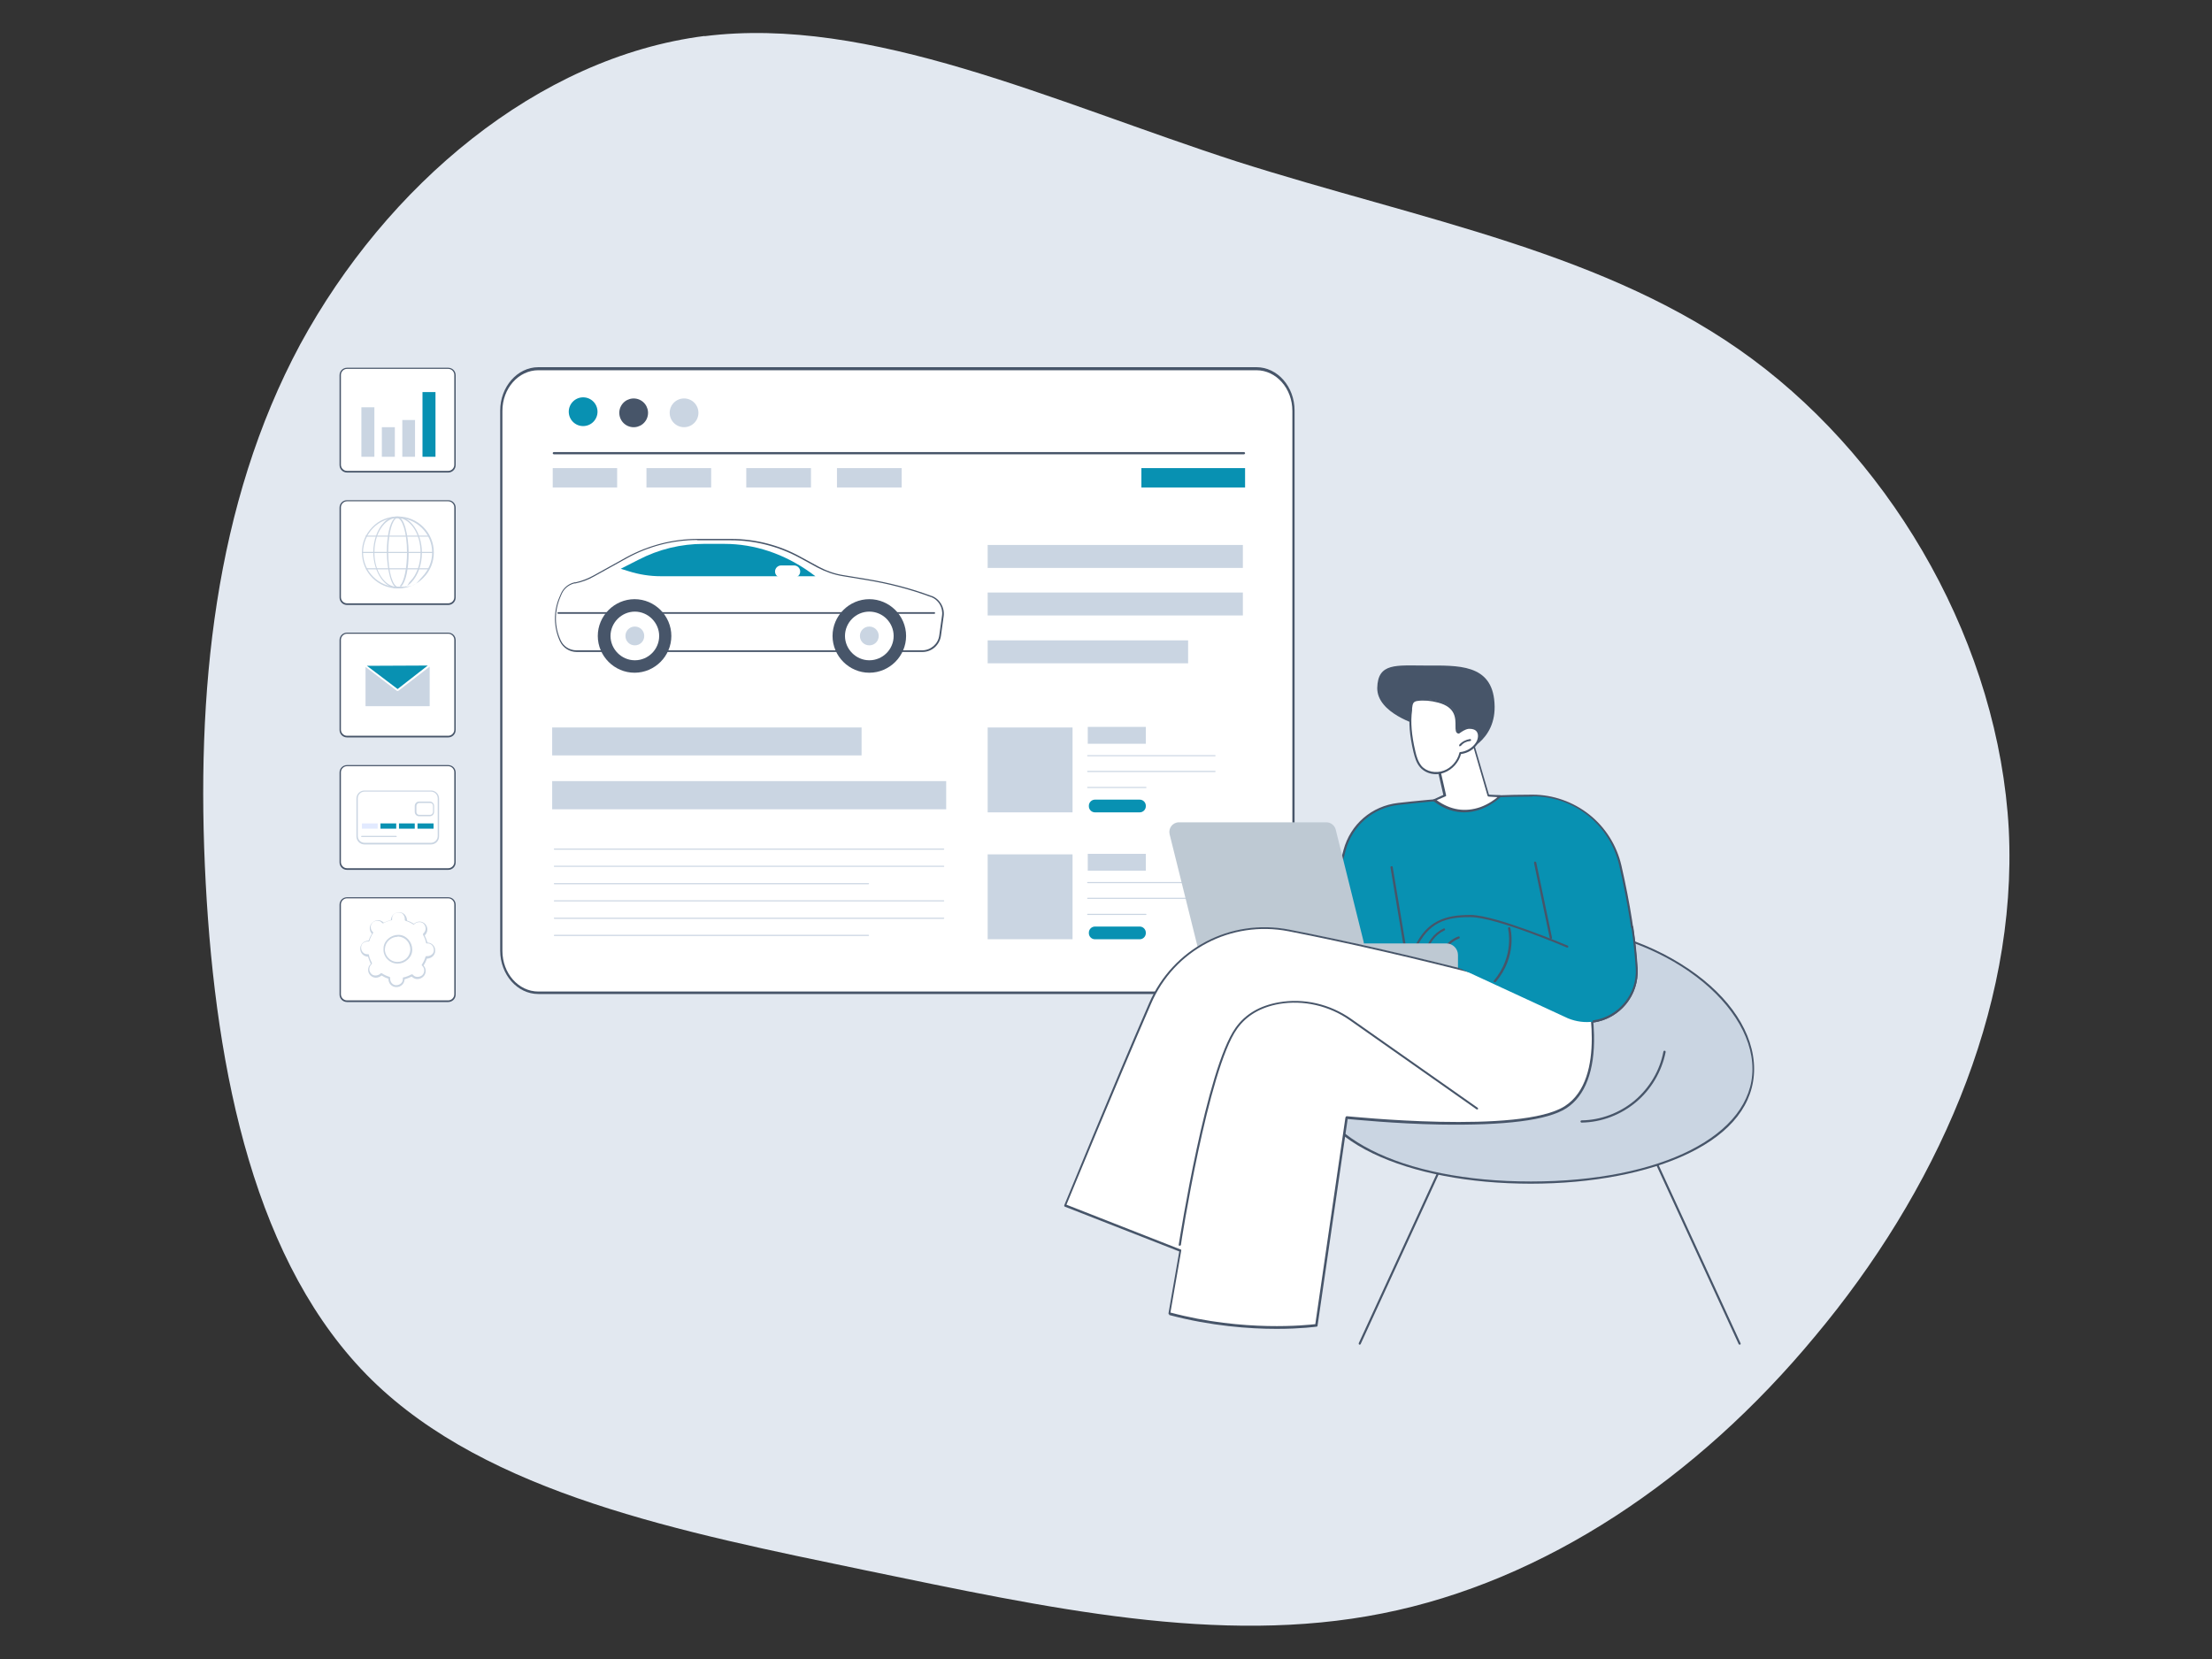 <svg xmlns="http://www.w3.org/2000/svg" id="Layer_1" viewBox="0 0 800 600"><rect x="0" y="0" width="800" height="600" fill="#333333" stroke="none"/><defs><style>.st1{fill:#cad5e2}.st2{fill:#475569}.st3{fill:#bec9d3}.st4{fill:#fff}.st7{fill:#0891b2}</style></defs><path fill="#e2e8f0" d="M254.7 13.1c60-7.6 125.9 23.7 192.6 45.3 66.9 21.3 134.3 32.8 186.5 71.5 52.2 38.7 89.1 104.2 92.7 170 3.3 66-26.9 131.8-70 183.3-42.8 51.7-98 88.7-156.5 100.3-59 11.8-121.2-2-187.1-15.6-66.3-13.8-136.3-27.5-178.5-68.9-42.1-41.4-56.3-110.6-60-179.6s3.2-137.2 34.2-194.9C139.7 67.3 194.3 20.7 254.9 13Z"/><g><g><path d="M162.1 266.4h-36.6c-1.4 0-2.5-1.1-2.5-2.5v-32.5c0-1.4 1.1-2.5 2.5-2.5h36.6c1.4 0 2.5 1.1 2.5 2.5v32.5c0 1.4-1.1 2.5-2.5 2.5Z" class="st4"/><path d="M125.5 229.2c-1.2 0-2.2 1-2.2 2.2v32.5c0 1.2 1 2.2 2.2 2.2h36.6c1.2 0 2.2-1 2.2-2.2v-32.5c0-1.2-1-2.2-2.2-2.2h-36.6Zm36.6 37.5h-36.6c-1.5 0-2.7-1.2-2.7-2.7v-32.5c0-1.5 1.2-2.7 2.7-2.7h36.6c1.5 0 2.7 1.2 2.7 2.7V264c0 1.5-1.2 2.7-2.7 2.7Z" class="st2"/><path d="m143.8 249.2-11.1-8.4 22-.1-10.9 8.5z" class="st7"/><path d="M155.4 255.4h-23.2v-14.2l11.4 8.7h.4l11.4-8.8v14.3Z" class="st1"/></g><g><path d="M162.1 170.7h-36.6c-1.4 0-2.5-1.1-2.5-2.5v-32.5c0-1.4 1.1-2.5 2.5-2.5h36.6c1.4 0 2.5 1.1 2.5 2.5v32.5c0 1.4-1.1 2.5-2.5 2.5Z" class="st4"/><path d="M125.5 133.4c-1.2 0-2.2 1-2.2 2.2v32.5c0 1.2 1 2.2 2.2 2.2h36.6c1.2 0 2.2-1 2.2-2.2v-32.5c0-1.2-1-2.2-2.2-2.2h-36.6Zm36.6 37.5h-36.6c-1.5 0-2.7-1.2-2.7-2.7v-32.5c0-1.5 1.2-2.7 2.7-2.7h36.6c1.5 0 2.7 1.2 2.7 2.7v32.5c0 1.5-1.2 2.7-2.7 2.7Z" class="st2"/><path d="M135.4 165.2h-4.7v-17.9h4.7v17.9zM142.8 165.2h-4.7v-10.7h4.7v10.7zM150.1 165.2h-4.6v-13.3h4.6v13.3z" class="st1"/><path d="M157.5 165.2h-4.7v-23.4h4.7v23.4z" class="st7"/></g><g><path d="M162.1 314.3h-36.6c-1.4 0-2.5-1.1-2.5-2.5v-32.5c0-1.4 1.1-2.5 2.5-2.5h36.6c1.4 0 2.5 1.1 2.5 2.5v32.5c0 1.4-1.1 2.5-2.5 2.5Z" class="st4"/><path d="M125.5 277.1c-1.2 0-2.2 1-2.2 2.2v32.5c0 1.2 1 2.2 2.2 2.2h36.6c1.2 0 2.2-1 2.2-2.2v-32.5c0-1.2-1-2.2-2.2-2.2h-36.6Zm36.6 37.5h-36.6c-1.5 0-2.7-1.2-2.7-2.7v-32.5c0-1.5 1.2-2.7 2.7-2.7h36.6c1.5 0 2.7 1.2 2.7 2.7v32.5c0 1.5-1.2 2.7-2.7 2.7Z" class="st2"/><path d="M155.9 305.1h-24.1c-1.5 0-2.7-1.2-2.7-2.7v-13.7c0-1.5 1.2-2.7 2.7-2.7h24.1c1.5 0 2.7 1.2 2.7 2.7v13.7c0 1.5-1.2 2.7-2.7 2.7Z" class="st4"/><path d="M131.8 286.3c-1.3 0-2.4 1.1-2.4 2.4v13.7c0 1.3 1.1 2.4 2.4 2.4h24.1c1.3 0 2.4-1.1 2.4-2.4v-13.7c0-1.3-1.1-2.4-2.4-2.4h-24.1Zm24.1 19.1h-24.1c-1.6 0-2.9-1.3-2.9-2.9v-13.7c0-1.6 1.3-2.9 2.9-2.9h24.1c1.6 0 2.9 1.3 2.9 2.9v13.7c0 1.6-1.3 2.9-2.9 2.9Z" class="st1"/><path d="M155.5 290.2h-4c-.7 0-1.2.6-1.2 1.3v2.1c0 .7.6 1.3 1.2 1.3h4c.7 0 1.2-.6 1.2-1.3v-2.1c0-.7-.6-1.3-1.2-1.3Z" class="st4"/><path d="M151.6 290.4c-.5 0-1 .5-1 1.1v2.1c0 .6.4 1.1 1 1.1h4c.5 0 1-.5 1-1.1v-2.1c0-.6-.4-1.1-1-1.1h-4Zm3.9 4.8h-4c-.8 0-1.5-.7-1.5-1.6v-2.1c0-.9.7-1.6 1.5-1.6h4c.8 0 1.5.7 1.5 1.6v2.1c0 .9-.7 1.6-1.5 1.6Z" class="st1"/><path fill="#e2eaff" d="M136.6 299.7h-5.7v-1.9h5.7v1.9z"/><path d="M143.3 299.7h-5.7v-1.9h5.7v1.9zM150 299.7h-5.7v-1.9h5.7v1.9zM156.8 299.7H151v-1.9h5.8v1.9z" class="st7"/><path d="M143.3 302.7h-12.5c-.1 0-.2-.1-.2-.2s.1-.2.2-.2h12.5c.1 0 .2.1.2.2s-.1.2-.2.2Z" class="st1"/></g><g><path d="M162.1 218.5h-36.6c-1.4 0-2.5-1.1-2.5-2.5v-32.5c0-1.4 1.1-2.5 2.5-2.5h36.6c1.4 0 2.5 1.1 2.5 2.5V216c0 1.4-1.1 2.5-2.5 2.5Z" class="st4"/><path d="M125.5 181.3c-1.2 0-2.2 1-2.2 2.2V216c0 1.2 1 2.2 2.2 2.2h36.6c1.2 0 2.2-1 2.2-2.2v-32.5c0-1.2-1-2.2-2.2-2.2h-36.6Zm36.6 37.5h-36.6c-1.5 0-2.7-1.2-2.7-2.7v-32.5c0-1.5 1.2-2.7 2.7-2.7h36.6c1.5 0 2.7 1.2 2.7 2.7v32.5c0 1.5-1.2 2.7-2.7 2.7Z" class="st2"/><g><path d="M143.7 187.3c-3.3 0-6.5 1.3-8.8 3.7-2.3 2.4-3.6 5.5-3.6 8.8 0 6.9 5.7 12.5 12.6 12.5s6.5-1.3 8.8-3.7c2.3-2.4 3.6-5.5 3.6-8.8 0-6.9-5.7-12.5-12.6-12.5Zm.2 25.5c-7.2 0-13-5.8-13-13 0-3.5 1.3-6.7 3.8-9.2 2.4-2.5 5.7-3.8 9.2-3.8 7.2 0 13 5.8 13 13 0 3.5-1.3 6.7-3.8 9.2-2.4 2.5-5.7 3.8-9.2 3.8Z" class="st1"/><path d="M143.7 187.3c-1.6 0-3.2.7-4.6 2.1-2.3 2.3-3.7 6.2-3.7 10.4 0 6.9 3.8 12.5 8.4 12.5s3.2-.7 4.6-2.1c2.3-2.3 3.7-6.2 3.7-10.4 0-6.9-3.8-12.5-8.4-12.5Zm.2 25.5c-4.8 0-8.8-5.8-8.9-13 0-4.3 1.4-8.3 3.8-10.8 1.4-1.5 3.1-2.2 4.9-2.2 4.8 0 8.8 5.8 8.9 13 0 4.3-1.4 8.3-3.8 10.8-1.4 1.5-3.1 2.2-4.9 2.2Z" class="st1"/><path d="M143.7 187.4c-.3 0-.6.1-.8.4-1.5 1.5-2.5 6.5-2.5 12 0 7.4 1.8 12.4 3.5 12.4s.6-.1.8-.4c1.5-1.5 2.5-6.5 2.5-12 0-7.4-1.8-12.4-3.5-12.4Zm.2 25.3c-2.4 0-3.9-6.6-4-12.9 0-5.8 1-10.7 2.7-12.3.4-.4.8-.6 1.2-.6 2.4 0 3.9 6.6 4 12.9 0 5.8-1 10.7-2.7 12.3-.4.4-.8.6-1.2.6Z" class="st1"/><path d="M156.6 200h-25.4c-.1 0-.2-.1-.2-.2s.1-.2.2-.2h25.4c.1 0 .2.1.2.2s-.1.2-.2.2ZM154.9 194.1h-22.5c-.1 0-.2-.1-.2-.2s.1-.2.2-.2h22.5c.1 0 .2.1.2.2s-.1.2-.2.2ZM155 205.9h-22.5c-.1 0-.2-.1-.2-.2s.1-.2.2-.2H155c.1 0 .2.1.2.2s-.1.2-.2.2Z" class="st1"/></g></g><g><rect width="286.5" height="225.7" x="181.3" y="133.4" class="st4" rx="14.2" ry="14.2"/><path d="M454.4 359.5H194.7c-7.6 0-13.8-7-13.8-15.7V148.5c0-8.6 6.2-15.7 13.8-15.7h259.7c7.6 0 13.8 7 13.8 15.7v195.3c0 8.6-6.2 15.7-13.8 15.7ZM194.7 133.9c-7.2 0-13 6.6-13 14.7v195.3c0 8.1 5.8 14.7 13 14.7h259.7c7.2 0 13-6.6 13-14.7V148.6c0-8.1-5.8-14.7-13-14.7H194.7Z" class="st2"/></g><path d="M449.9 164.3H200.3c-.2 0-.4-.2-.4-.4s.2-.4.4-.4h249.6c.2 0 .4.2.4.4s-.2.4-.4.4Z" class="st2"/><circle cx="210.9" cy="148.9" r="5.2" class="st7"/><circle cx="229.1" cy="149.1" r="5.2" class="st2" transform="rotate(-61 229.316 149.14)"/><circle cx="247.4" cy="149.3" r="5.2" class="st1"/><g><path d="M333.6 235.5h-125c-2.5 0-4.9-1.5-5.9-3.8-2.3-5-2.4-10.7-.2-15.7l.6-1.4c.8-2 2.6-3.4 4.7-3.8h.4c2.3-.6 4.5-1.4 6.6-2.5l11.9-6.6c7.8-4.3 16.7-6.6 25.6-6.6h12.1c8.7 0 17.2 2.2 24.9 6.3l6.6 3.6c2.8 1.5 5.9 2.6 9.1 3.1l8.5 1.4c7.9 1.3 15.7 3.3 23.2 6.1h.1c2.9 1.1 4.6 4 4.2 7.1l-1 7.2c-.4 3.2-3.2 5.6-6.4 5.6Z" class="st4"/><path d="M252.2 195.3c-8.9 0-17.7 2.3-25.5 6.6l-11.9 6.6c-2.1 1.2-4.3 2-6.7 2.5h-.4c-2 .5-3.7 1.9-4.5 3.7l-.6 1.4c-2.1 5-2.1 10.6.2 15.5 1 2.2 3.2 3.6 5.7 3.6h125c3.1 0 5.8-2.3 6.2-5.4l1-7.2c.4-2.9-1.3-5.7-4-6.7h-.1c-7.5-2.8-15.3-4.8-23.2-6.1l-8.5-1.4c-3.2-.5-6.3-1.6-9.2-3.1l-6.6-3.6c-7.6-4.1-16.1-6.3-24.8-6.3h-12.1Zm81.4 40.5h-125c-2.6 0-5-1.5-6.1-3.9-2.3-5-2.4-10.8-.2-15.9l.6-1.4c.9-2 2.7-3.5 4.9-4h.4c2.3-.5 4.5-1.4 6.5-2.5l11.9-6.6c7.9-4.3 16.8-6.6 25.7-6.6h12.1c8.7 0 17.4 2.2 25 6.4l6.6 3.6c2.8 1.5 5.8 2.6 9 3.1l8.5 1.4c7.9 1.3 15.8 3.3 23.3 6.1h.1c3 1.1 4.8 4.2 4.4 7.3l-1 7.2c-.5 3.3-3.3 5.8-6.7 5.8Z" class="st2"/><path d="M337.9 222h-136c-.1 0-.3-.1-.3-.3s.1-.3.3-.3h136c.1 0 .3.1.3.3s-.1.3-.3.3Z" class="st2"/><path d="M242.8 230c0 7.3-6 13.3-13.3 13.3s-13.3-6-13.3-13.3 6-13.3 13.3-13.3 13.3 6 13.3 13.3Z" class="st2"/><path d="M238.4 230c0 4.9-4 8.8-8.8 8.8s-8.8-4-8.8-8.8 4-8.8 8.8-8.8 8.8 4 8.8 8.8Z" class="st4"/><path d="M233 230c0 1.9-1.5 3.4-3.4 3.4s-3.4-1.5-3.4-3.4 1.5-3.4 3.4-3.4 3.4 1.5 3.4 3.4Z" class="st1"/><path d="M327.7 230c0 7.3-6 13.3-13.3 13.3s-13.3-6-13.3-13.3 6-13.3 13.3-13.3 13.3 6 13.3 13.3Z" class="st2"/><path d="M323.2 230c0 4.9-4 8.8-8.8 8.8s-8.8-4-8.8-8.8 3.9-8.8 8.8-8.8 8.8 4 8.8 8.8Z" class="st4"/><path d="M317.8 230c0 1.9-1.5 3.4-3.4 3.4s-3.4-1.5-3.4-3.4 1.5-3.4 3.4-3.4 3.4 1.5 3.4 3.4Z" class="st1"/><path d="M294.9 208.4H239c-3.9 0-7.8-.6-11.6-1.8l-2.9-.9 6.3-3.2c7.5-3.9 15.5-5.8 23.7-5.8h7.5c10.9 0 21.6 3.6 31 10.3l1.9 1.4Z" class="st7"/><path d="M282.5 208.9h4.7c1.2 0 2.2-1 2.2-2.2s-1-2.2-2.2-2.2h-4.7c-1.2 0-2.2 1-2.2 2.2s1 2.2 2.2 2.2Z" class="st4"/></g><path d="M311.6 273.2H199.7v-10.1h111.9v10.1zM223.2 176.3h-23.3v-7h23.3v7zM257.2 176.3h-23.4v-7h23.4v7zM326.1 176.3h-23.4v-7h23.4v7zM293.3 176.3h-23.4v-7h23.4v7z" class="st1"/><path d="M450.3 176.3h-37.5v-7h37.5v7z" class="st7"/><path d="M342.2 292.7H199.7v-10.2h142.5v10.2zM429.7 239.9h-72.5v-8.3h72.5v8.3zM449.5 222.6h-92.3v-8.3h92.3v8.3zM449.5 205.4h-92.3v-8.3h92.3v8.3zM387.9 293.8h-30.7v-30.7h30.7v30.7zM439.4 273.5h-46c-.1 0-.2 0-.2-.2s0-.2.2-.2h46c.1 0 .2 0 .2.2s0 .2-.2.2ZM439.4 279.2h-46c-.1 0-.2 0-.2-.2s0-.2.2-.2h46c.1 0 .2 0 .2.2s0 .2-.2.2ZM414.4 285h-21c-.1 0-.2 0-.2-.2s0-.2.2-.2h21c.1 0 .2 0 .2.2s0 .2-.2.2ZM414.4 262.9h-21v6.1h21v-6.1z" class="st1"/><path d="M412.2 289.2H396c-1.2 0-2.2 1-2.2 2.2v.2c0 1.2 1 2.2 2.2 2.2h16.2c1.2 0 2.2-1 2.2-2.2v-.2c0-1.2-1-2.2-2.2-2.2Z" class="st7"/><path d="M387.9 339.7h-30.7V309h30.7v30.7zM439.4 319.4h-46c-.1 0-.2 0-.2-.2s0-.2.2-.2h46c.1 0 .2 0 .2.2s0 .2-.2.2ZM439.4 325.1h-46c-.1 0-.2 0-.2-.2s0-.2.2-.2h46c.1 0 .2 0 .2.2s0 .2-.2.2ZM414.4 330.9h-21c-.1 0-.2 0-.2-.2s0-.2.2-.2h21c.1 0 .2 0 .2.2s0 .2-.2.2ZM341.3 307.3H200.5c-.1 0-.2-.1-.2-.2s.1-.2.2-.2h140.8c.1 0 .2.1.2.2s-.1.2-.2.2ZM341.3 313.5H200.5c-.1 0-.2-.1-.2-.2s.1-.2.2-.2h140.8c.1 0 .2.1.2.2s-.1.2-.2.2ZM314.1 319.8H200.5c-.1 0-.2-.1-.2-.2s.1-.2.2-.2h113.6c.1 0 .2.1.2.2s-.1.2-.2.2ZM341.3 326H200.5c-.1 0-.2-.1-.2-.2s.1-.2.2-.2h140.8c.1 0 .2.1.2.2s-.1.2-.2.2ZM341.3 332.3H200.5c-.1 0-.2-.1-.2-.2s.1-.2.2-.2h140.8c.1 0 .2.1.2.2s-.1.2-.2.2ZM314.1 338.5H200.5c-.1 0-.2-.1-.2-.2s.1-.2.2-.2h113.6c.1 0 .2.1.2.2s-.1.2-.2.2ZM414.4 308.8h-21v6.1h21v-6.1z" class="st1"/><path d="M412.2 335.1H396c-1.2 0-2.2 1-2.2 2.2v.2c0 1.2 1 2.2 2.2 2.2h16.2c1.2 0 2.2-1 2.2-2.2v-.2c0-1.2-1-2.2-2.2-2.2Z" class="st7"/><g><path d="M629.1 486.3h.2c.2 0 .3-.3.2-.5l-48.7-105.9c0-.2-.3-.3-.5-.2-.2 0-.3.3-.2.5l48.7 105.9c0 .1.2.2.4.2ZM491.7 486.3c.1 0 .3 0 .4-.2l48.7-105.9c0-.2 0-.4-.2-.5-.2 0-.4 0-.5.2l-48.7 105.9c0 .2 0 .4.2.5h.2Z" class="st2"/><path d="M473.2 386.6c0 25.8 36 41.1 80.5 41.1 44.4 0 80.5-15.3 80.5-41.1s-36-52.4-80.5-52.4c-44.4 0-80.5 26.6-80.5 52.4Z" class="st1"/><path d="M553.7 334.6c-45.8 0-80.1 27.4-80.1 52 0 24 32.9 40.7 80.1 40.7 47.1 0 80.1-16.7 80.1-40.7 0-24.5-34.2-52-80.1-52Zm0 93.5c-22.3 0-42.5-3.9-57.1-10.9-15.6-7.5-23.8-18.1-23.8-30.6 0-12.8 8.7-26 23.7-36.2 15.8-10.7 36.1-16.6 57.1-16.6s41.3 5.9 57.1 16.6c15.1 10.2 23.7 23.4 23.7 36.2 0 12.5-8.2 23.1-23.8 30.6-14.5 7-34.8 10.9-57.1 10.9Z" class="st2"/><path fill="none" d="M601.9 380.4c-1.4 6.9-5.1 13.3-10.5 17.9-5.4 4.5-12.4 7.2-19.4 7.3l29.9-25.2Z"/><path d="M572 406c7.2-.1 14.2-2.8 19.7-7.4 5.5-4.6 9.3-11.1 10.7-18.1 0-.2 0-.4-.3-.5-.2 0-.4 0-.5.3-1.3 6.9-5 13.1-10.4 17.7-5.4 4.5-12.2 7.1-19.2 7.2-.2 0-.4.2-.4.4s.2.4.4.4Z" class="st2"/><path d="m477.1 342.3 9.2-34.8c2.4-9 10.1-15.7 19.4-16.7 12.4-1.4 30.6-3 48.7-3 15.1 0 28.3 10.5 31.7 25.2 2.6 11.1 5.1 24.6 5.8 37.4.8 13.3-12.5 22.9-24.8 17.9l-40.6-16.2-16.7-2.5-32.7-7.3Z" class="st7"/><path d="M554.3 288.1c-18.1 0-36.3 1.6-48.5 3-9.2 1-16.7 7.5-19.1 16.4l-9.1 34.4 32.2 7.2 16.7 2.5 40.6 16.2c5.7 2.3 12 1.5 17-2.1s7.7-9.4 7.3-15.5c-.6-10.8-2.6-23.4-5.8-37.3-3.4-14.7-16.3-24.9-31.3-24.9h-.2Zm19.5 81.9c-2.3 0-4.7-.4-6.9-1.3l-40.6-16.2-16.7-2.5-32.7-7.3c-.1 0-.2 0-.2-.2v-.3l9.2-34.8c2.5-9.3 10.2-15.9 19.7-17 12.2-1.4 30.6-3 48.7-3 7.4 0 14.7 2.6 20.5 7.2 5.8 4.6 9.9 11.1 11.6 18.4 3.2 14 5.2 26.6 5.8 37.4.4 6.4-2.5 12.4-7.7 16.1-3.2 2.3-7 3.5-10.8 3.5Z" class="st2"/><path d="M561 339.6c.2 0 .3-.3.3-.5l-5.7-27.2c0-.2-.3-.3-.5-.3s-.3.3-.3.5l5.7 27.2c0 .2.2.3.4.3Z" class="st2"/><path d="M511.7 343.4c.1 0 .3 0 .4-.2 4.5-9.7 10.9-11.6 19.8-11.5 9.1 0 34.6 10.9 34.8 11 .2 0 .4 0 .5-.2 0-.2 0-.4-.2-.5-1.1-.4-25.9-11-35.1-11.1-9 0-15.9 1.9-20.5 12 0 .2 0 .4.2.5h.2Z" class="st2"/><path d="M520.8 347.5c.2 0 .4-.1.4-.3.6-3.5 3.2-6.5 6.5-7.8.2 0 .3-.3.2-.5 0-.2-.3-.3-.5-.2-3.6 1.3-6.3 4.6-7 8.3 0 .2.1.4.3.5ZM515.6 345.4c.2 0 .4-.1.4-.3.6-3.7 3-7 6.4-8.6.2 0 .3-.3.2-.5 0-.2-.3-.3-.5-.2-3.6 1.7-6.2 5.2-6.8 9.2 0 .2.1.4.3.5ZM509.1 348.3c.2 0 .4-.2.3-.5l-5.7-34.2c0-.2-.2-.4-.5-.3-.2 0-.4.2-.3.5l5.7 34.2c0 .2.2.3.4.3Z" class="st2"/><path d="m532.8 268.7 5.6 19.1 4.3.2s-11.1 11.2-23.9 1.5l3.8-1.7-2.7-11.7 12.9-7.4Z" class="st4"/><path d="M538.4 287.8Zm3.3.5-3.3-.2c-.2 0-.3-.1-.4-.3l-5.4-18.6-12.2 7 2.6 11.4c0 .2 0 .4-.2.4l-3.2 1.4c5 3.6 10.3 4.4 15.8 2.5 3-1.1 5.3-2.8 6.3-3.7Zm-12.1 5.5c-3.4 0-7.1-1-11.1-4-.1 0-.2-.2-.2-.4 0-.1.1-.3.2-.3l3.5-1.6-2.6-11.4c0-.2 0-.3.2-.4l12.9-7.4h.3c.1 0 .2.1.2.3l5.5 18.8 4 .2c.2 0 .3.1.3.2v.4s-5.6 5.6-13.3 5.6Z" class="st2"/><path d="M513 262.2s-15-4.2-14.9-13.4c.2-9.2 6.9-8.1 17.5-8.1 11.6 0 24-.7 24.9 13.5 1 14.2-11.7 18-11.7 18l-15.9-10Z" class="st2"/><path d="M511.5 271.9c.5 1.9 1 3.9 2.3 5.3 2 2.3 5.7 2.9 8.6 1.8 2.9-1.1 5.1-3.7 5.8-6.7 2.4-.2 4.6-1.5 5.9-3.5.8-1.3 1.3-3 .5-4.3-.7-1.1-2.2-1.5-3.5-1.3-1.3.2-2.5.9-3.5 1.7-2.2-.4 2.8-8.6-7.2-11.3-2.3-.6-5.2-.9-7.6-.6-2.3.3-2.1 1.8-2.4 3.8-.7 5 0 10.1 1.2 15Z" class="st4"/><path d="M531.7 263.6h-.6c-1.3.2-2.4 1-3.4 1.7h-.3c-1-.2-1-1.4-1-2.7 0-2.7.2-6.8-6.3-8.5-2.6-.7-5.3-.9-7.4-.6-1.7.2-1.8 1.1-2 2.7v.7c-.6 4.2-.2 9 1.2 14.9.4 1.8 1 3.7 2.2 5.2 1.8 2.1 5.2 2.8 8.1 1.7 2.7-1 4.9-3.5 5.6-6.4 0-.2.2-.3.3-.3 2.2-.2 4.4-1.5 5.6-3.3.7-1 1.2-2.7.5-3.9-.5-.9-1.6-1.2-2.5-1.2ZM519.4 280c-2.3 0-4.4-.9-5.8-2.5-1.4-1.6-1.9-3.6-2.4-5.5-1.4-6-1.8-10.8-1.2-15.1v-.7c.2-1.6.3-3.1 2.6-3.4 2.3-.3 5.1 0 7.7.6 7.1 1.9 7 6.5 6.9 9.3 0 1 0 1.7.2 1.9 1-.7 2.2-1.5 3.5-1.7 1.3-.2 3 .2 3.9 1.5 1 1.5.4 3.4-.5 4.7-1.3 2-3.5 3.3-5.9 3.6-.8 3-3.1 5.6-6 6.7-1 .4-2.1.6-3.2.6Z" class="st2"/><path d="M528.1 269.8c.1 0 .2 0 .3-.1.8-1 2-1.6 3.3-1.7.2 0 .4-.2.3-.4 0-.2-.2-.4-.4-.3-1.4.2-2.8.9-3.8 2-.1.2-.1.4 0 .6h.3Z" class="st2"/><path d="m441 348.1 86.3 2.8v-5.5c0-2.3-1.9-4.2-4.2-4.2H441v6.9Z" class="st3"/><path d="M436.5 345h53.3c2.3 0 3.9-2.1 3.4-4.3l-10.1-40.6c-.4-1.6-1.8-2.7-3.4-2.7h-53.3c-2.3 0-3.9 2.1-3.4 4.3l10.1 40.6c.4 1.6 1.8 2.7 3.4 2.7Z" class="st3"/><g><path d="M573.7 355.9s9 33.8-7.4 44.4c-16.2 10.5-79.2 3.7-79.2 3.7l-11 75.1s-24.2 3.6-53.1-4.2l3.9-22.8-41.7-16.3s16.9-41.5 30.7-73.1c8.5-19.5 29.3-30.4 50.1-26.4 17.2 3.3 41.1 8.5 73 16.8l34.6 2.7Z" class="st4"/><path d="M422.9 475.4c-.2 0-.3-.2-.3-.4l3.9-22.4-41.4-16.2s-.2-.1-.2-.2v-.3c.2-.4 17.1-41.8 30.7-73.1 8.6-19.8 29.4-30.7 50.6-26.6 21.1 4.1 45.6 9.7 72.9 16.8l34.6 2.7c.2 0 .3.1.3.3 0 0 2.3 8.6 2.5 18.3.3 12.9-3.2 22.1-10 26.5-6.8 4.4-22.2 6.3-45.9 5.9-16.1-.3-30.7-1.8-33.2-2l-10.9 74.8c0 .2-.2.3-.3.3-.1 0-5.6.8-14.5.8-9.8 0-23.7-1-38.8-5Zm63.8-71.4c0-.2.2-.3.4-.3.6 0 63.1 6.6 78.9-3.7 15.3-9.9 8.1-40.6 7.3-43.7l-34.4-2.7c-27.4-7.1-51.9-12.7-72.9-16.8-20.8-4-41.3 6.7-49.7 26.2-12.9 29.7-28.9 68.6-30.6 72.7l41.3 16.2c.2 0 .3.2.2.4l-3.9 22.4c26.7 7.1 49.6 4.5 52.4 4.2l10.9-74.8Z" class="st2"/></g><path d="M426.7 450.5c.2 0 .4-.1.4-.3 0-.6 9.9-63.5 20.3-78.1 3.4-4.8 8.5-7.8 15.2-9 8.8-1.5 18.1.6 25.6 5.9l45.8 32.2c.2.1.4 0 .5 0 .1-.2 0-.4 0-.5l-45.8-32.2c-7.7-5.4-17.2-7.6-26.2-6-6.9 1.2-12.2 4.3-15.7 9.3-10.5 14.8-20.1 75.9-20.5 78.4 0 .2.1.4.3.4Z" class="st2"/><path d="M591.9 350.4c.8 13.3-12.5 22.9-24.8 17.9l-39.8-18.4 27 3.3 36-17.8c.7 5 1.3 10.1 1.6 15.1Z" class="st7"/><path d="M576.3 369.8c9.5-1.3 16.5-9.9 16-19.5-.3-4.7-.8-9.7-1.6-15.1 0-.2-.2-.4-.4-.3-.2 0-.4.2-.3.4.8 5.3 1.3 10.4 1.6 15 .5 9.2-6.2 17.4-15.3 18.7-.2 0-.4.2-.3.4 0 .2.2.3.4.3ZM540.7 355.2c.1 0 .2 0 .3-.1 7.9-9.4 5.3-19.4 5.2-19.5 0-.2-.3-.3-.5-.3s-.3.3-.3.5c0 0 2.5 9.8-5.1 18.8-.1.2-.1.4 0 .6h.3Z" class="st2"/></g><g><path d="M162 362.1h-36.6c-1.4 0-2.5-1.1-2.5-2.5v-32.5c0-1.4 1.1-2.5 2.5-2.5H162c1.4 0 2.5 1.1 2.5 2.5v32.5c0 1.4-1.1 2.5-2.5 2.5Z" class="st4"/><path d="M125.5 324.9c-1.2 0-2.2 1-2.2 2.2v32.5c0 1.2 1 2.2 2.2 2.2h36.6c1.2 0 2.2-1 2.2-2.2v-32.5c0-1.2-1-2.2-2.2-2.2h-36.6Zm36.6 37.5h-36.6c-1.5 0-2.7-1.2-2.7-2.7v-32.5c0-1.5 1.2-2.7 2.7-2.7h36.6c1.5 0 2.7 1.2 2.7 2.7v32.5c0 1.5-1.2 2.7-2.7 2.7Z" class="st2"/><g><path d="M148.7 343.5c-.1 2.7-2.4 4.8-5 4.7-2.7-.1-4.8-2.4-4.7-5 .1-2.7 2.4-4.8 5-4.7 2.7.1 4.8 2.4 4.7 5Zm-7.1-11v.3c-1.1.2-2.1.6-3 1.1 0 0-.1-.2-.2-.2-1-1.1-2.6-1.1-3.7-.1s-1.1 2.6-.1 3.7l.2.2c-.6.9-1 1.9-1.3 2.9h-.3c-1.4 0-2.7 1.1-2.7 2.5s1.1 2.7 2.5 2.7h.3c.2 1.1.6 2.1 1.1 3 0 0-.2.1-.2.2-1.1 1-1.1 2.6-.1 3.7s2.6 1.1 3.7.1l.2-.2c.9.6 1.9 1 2.9 1.3v.3c0 1.4 1.1 2.7 2.5 2.7s2.7-1.1 2.7-2.5v-.3c1.1-.2 2.1-.6 3-1.1 0 0 .1.2.2.2 1 1.1 2.6 1.1 3.7.1s1.1-2.6.1-3.7l-.2-.2c.6-.9 1-1.9 1.3-2.9h.3c1.4 0 2.7-1.1 2.7-2.5s-1.1-2.7-2.5-2.7h-.3c-.2-1.1-.6-2.1-1.1-3 0 0 .2-.1.2-.2 1.1-1 1.1-2.6.1-3.7s-2.6-1.1-3.7-.1l-.2.2c-.9-.6-1.9-1-2.9-1.3v-.3c0-1.4-1.1-2.7-2.5-2.7s-2.7 1.1-2.7 2.5Z" class="st4"/><path d="M143.8 338.8c-1.1 0-2.2.4-3.1 1.2-.9.8-1.4 1.9-1.5 3.2-.1 2.5 1.9 4.6 4.4 4.7 1.2 0 2.4-.4 3.3-1.2.9-.8 1.4-1.9 1.5-3.2 0-1.2-.4-2.4-1.2-3.3-.8-.9-1.9-1.4-3.2-1.5h-.2Zm0 9.7h-.2c-2.8-.1-5.1-2.5-4.9-5.4 0-1.4.6-2.6 1.7-3.6 1-.9 2.3-1.4 3.7-1.4 1.4 0 2.6.6 3.6 1.7.9 1 1.4 2.3 1.4 3.7 0 1.4-.6 2.6-1.7 3.6-1 .9-2.2 1.4-3.5 1.4Zm-2.2-16Zm-3.7 19.5h.2c.9.6 1.8 1 2.8 1.3.1 0 .2.2.2.3v.3c0 1.3.9 2.4 2.2 2.4 1.3 0 2.4-.9 2.4-2.2v-.3c0-.2 0-.3.2-.3 1-.2 2-.6 2.9-1.1h.4l.2.2c.4.5 1 .7 1.6.7.6 0 1.2-.2 1.7-.6.9-.9 1-2.3.1-3.3l-.2-.2c-.1 0-.1-.3 0-.4.6-.9 1-1.8 1.3-2.8 0-.1.2-.2.3-.2h.3c.6 0 1.2-.2 1.7-.6.5-.4.7-1 .7-1.6 0-1.3-.9-2.4-2.2-2.4h-.3c-.1 0-.3 0-.3-.2-.2-1-.6-2-1.1-2.9v-.4l.2-.2c.9-.9 1-2.3.1-3.3-.4-.5-1-.7-1.6-.7-.6 0-1.2.2-1.7.6l-.2.2c0 .1-.3.1-.4 0-.9-.6-1.8-1-2.8-1.3-.1 0-.2-.2-.2-.3v-.3c0-.6-.2-1.2-.6-1.7-.4-.5-1-.7-1.6-.7-.6 0-1.2.2-1.7.6-.5.4-.7 1-.7 1.6v.3c0 .2 0 .3-.2.3-1 .2-2 .6-2.9 1.1h-.4l-.2-.2c-.4-.5-1-.7-1.6-.7-.6 0-1.2.2-1.7.6-.9.9-1 2.3-.1 3.3l.2.2c.1 0 .1.3 0 .4-.6.9-1 1.8-1.3 2.8 0 .1-.2.2-.3.2h-.3c-.6 0-1.2.2-1.7.6-.5.4-.7 1-.7 1.6 0 1.3.9 2.4 2.2 2.4h.3c.2 0 .3 0 .3.2.2 1 .6 2 1.1 2.9v.4l-.2.2c-.9.9-1 2.3-.1 3.3.4.5 1 .7 1.6.7.6 0 1.2-.2 1.7-.6l.2-.2s.1-.1.2-.1Zm5.5 5h-.1c-1.6 0-2.9-1.4-2.8-3-.9-.3-1.7-.7-2.5-1.2-.6.5-1.3.8-2.1.8s-1.5-.4-2-.9c-1.1-1.2-1-3 .2-4.1-.4-.8-.7-1.7-1-2.6-1.6 0-2.9-1.4-2.8-3 0-.8.4-1.5.9-2 .6-.5 1.3-.8 2.1-.8.3-.9.7-1.7 1.2-2.5-1.1-1.2-1-3 .2-4.1.6-.5 1.3-.8 2.1-.8s1.5.4 2 .9c.8-.4 1.7-.7 2.6-1 0-.8.4-1.5.9-2 .6-.5 1.3-.8 2.1-.8s1.5.4 2 .9c.5.6.8 1.3.8 2.1.9.3 1.7.7 2.5 1.2.6-.5 1.3-.8 2.1-.8s1.5.4 2 .9c1.1 1.2 1 3-.2 4.1.4.8.7 1.7 1 2.6 1.6 0 2.9 1.4 2.8 3 0 .8-.4 1.5-.9 2-.6.5-1.3.8-2.1.8-.3.9-.7 1.7-1.2 2.5 1.1 1.2 1 3-.2 4.1-.6.5-1.3.8-2.1.8s-1.5-.4-2-.9c-.8.4-1.7.7-2.6 1 0 1.6-1.4 2.8-2.9 2.8Z" class="st1"/></g></g></g></svg>